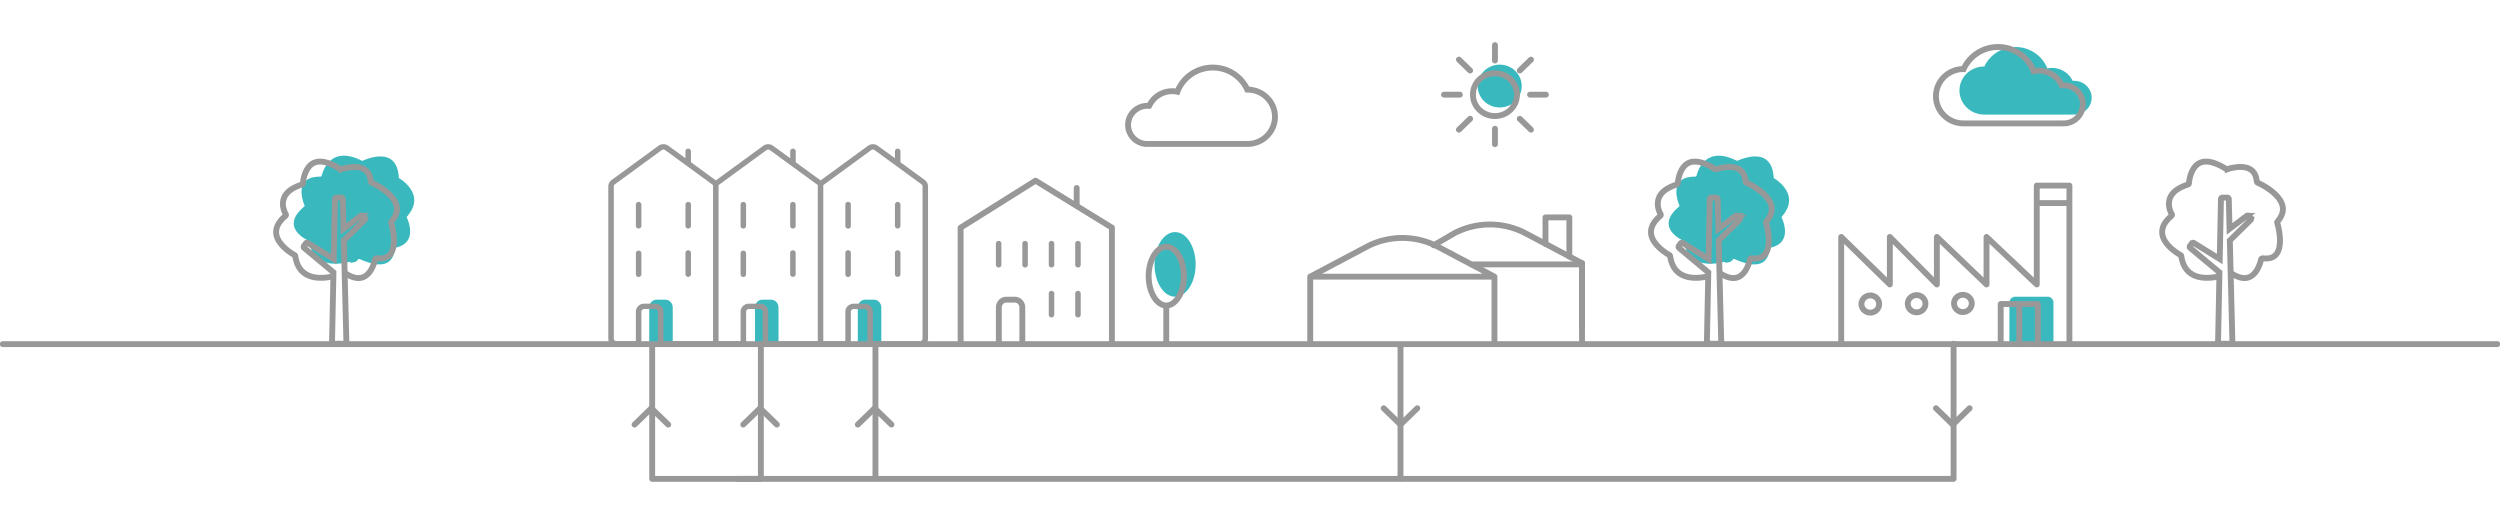 <svg width="851" height="172" fill="none" xmlns="http://www.w3.org/2000/svg"><g clip-path="url(#clip0_438_85236)"><path d="M684 103a2 2 0 012-2h11a2 2 0 012 2v14h-15v-14z" fill="#39B9BE"/><path fill-rule="evenodd" clip-rule="evenodd" d="M223.5 102h3c1.381 0 2.5 1.194 2.5 2.667v12.8c0 .295-.224.533-.5.533h-7c-.277 0-.5-.238-.5-.533v-12.8c0-1.473 1.119-2.667 2.5-2.667zm36 0h3c1.381 0 2.5 1.194 2.5 2.667v12.8c0 .295-.224.533-.5.533h-7c-.277 0-.5-.238-.5-.533v-12.8c0-1.473 1.119-2.667 2.5-2.667zm35 0h3c1.381 0 2.5 1.194 2.5 2.667v12.8c0 .295-.224.533-.5.533h-7c-.277 0-.5-.238-.5-.533v-12.8c0-1.473 1.119-2.667 2.5-2.667z" fill="#39B9BE"/><path d="M348 117.467v-12.8c0-1.473-1.119-2.667-2.5-2.667h-3c-1.381 0-2.5 1.194-2.5 2.667v12.8" stroke="#989898" stroke-width="2"/><path d="M.933 117.139h849.135M222 117.957V163h37v-46" stroke="#989898" stroke-width="2" stroke-linecap="round" stroke-linejoin="round"/><path d="M665 117v46H251m225.727-45.237v45.289M253 144.528l5.727-5.567 5.727 5.567m27.546 0l5.727-5.567 5.727 5.567" stroke="#989898" stroke-width="2" stroke-linecap="round" stroke-linejoin="round"/><path d="M298 163v-46" stroke="#989898" stroke-width="2"/><path d="M482.454 138.961l-5.727 5.567-5.727-5.567m199.454 0l-5.727 5.567-5.727-5.567m-443 5.567l5.727-5.567 5.727 5.567M508.882 15.356v5.24m-12.264-.301L500.43 24m-8.892 8.217h5.391m29.296 0h-5.391m.311-11.922L517.333 24m119.322 82.432c1.67 0 3.023-1.316 3.023-2.939s-1.353-2.938-3.023-2.938c-1.669 0-3.023 1.315-3.023 2.938 0 1.623 1.354 2.939 3.023 2.939zm15.757-.102c1.67 0 3.023-1.316 3.023-2.939s-1.353-2.939-3.023-2.939c-1.669 0-3.023 1.316-3.023 2.939s1.354 2.939 3.023 2.939zm15.757-.102c1.67 0 3.023-1.316 3.023-2.939s-1.353-2.938-3.023-2.938c-1.669 0-3.023 1.315-3.023 2.938 0 1.623 1.354 2.939 3.023 2.939zm12.867 10.911v-13.646h12.642v13.646m-6.321-13.646v13.646" stroke="#989898" stroke-width="2" stroke-linecap="round" stroke-linejoin="round"/><path fill-rule="evenodd" clip-rule="evenodd" d="M314.028 115.248a.904.904 0 01-.276.645.95.95 0 01-.663.267h-15.947v-10.052c0-.726-.297-1.422-.825-1.935a2.862 2.862 0 00-1.99-.802h-3.757a2.862 2.862 0 00-1.99.802 2.698 2.698 0 00-.825 1.935v10.052h-7.503V63.014l16.322-11.924a.973.973 0 011.129-.001l15.951 11.635a.92.92 0 01.275.322.89.89 0 01.099.407v51.795zm-52.54.911v-10.055a2.7 2.7 0 00-.826-1.934 2.861 2.861 0 00-1.99-.803h-3.756a2.863 2.863 0 00-1.99.803 2.702 2.702 0 00-.826 1.934v10.055h-7.505V63.014l16.328-11.924a.96.96 0 011.126-.001l16.324 11.904v53.166h-16.885zm-18.77 0h-16.885v-10.055a2.705 2.705 0 00-.825-1.934 2.863 2.863 0 00-1.99-.803h-3.757a2.859 2.859 0 00-1.989.803 2.702 2.702 0 00-.826 1.934v10.055h-6.566a.952.952 0 01-.663-.268.904.904 0 01-.276-.644V63.468a.905.905 0 01.376-.73l15.952-11.656a.965.965 0 011.127 0l16.322 11.912v53.165zm72.062-54.895l-8.268-6.03V51.5a.902.902 0 00-.276-.644.954.954 0 00-1.326 0 .897.897 0 00-.275.644v2.364l-5.806-4.234a2.886 2.886 0 00-1.691-.545c-.61 0-1.203.192-1.692.545l-16.119 11.778-8.464-6.173V51.5a.897.897 0 00-.274-.647.95.95 0 00-.665-.268.965.965 0 00-.664.268.9.9 0 00-.275.647v2.366l-5.809-4.236a2.881 2.881 0 00-1.691-.545c-.609 0-1.202.192-1.691.545l-16.123 11.777-8.468-6.18V51.5a.901.901 0 00-.276-.644.954.954 0 00-1.326 0 .901.901 0 00-.276.644v2.357l-5.803-4.236a2.887 2.887 0 00-1.692-.544c-.609 0-1.202.192-1.691.545L208.188 61.28a2.778 2.778 0 00-.826.966c-.195.38-.297.798-.298 1.222v51.779c.001.725.298 1.421.826 1.934a2.856 2.856 0 001.99.802h8.443v-11.879a.902.902 0 01.276-.644.954.954 0 01.662-.268h3.757a.956.956 0 01.663.268.897.897 0 01.275.644v11.879h30.022v-11.879c0-.242.099-.473.275-.644a.956.956 0 01.663-.268h3.756a.956.956 0 01.663.268.902.902 0 01.276.644v11.879h18.762v.002h11.259v-11.877a.907.907 0 01.275-.645.953.953 0 01.663-.267h3.757a.95.95 0 01.663.267.9.9 0 01.275.645v11.877h17.824a2.862 2.862 0 001.99-.802 2.705 2.705 0 00.826-1.935V63.453a2.69 2.69 0 00-.298-1.223 2.772 2.772 0 00-.827-.966z" fill="#989898"/><path fill-rule="evenodd" clip-rule="evenodd" d="M305.574 85.185a.96.96 0 00-.665.266.909.909 0 00-.274.646v7.235a.878.878 0 00.07.35.912.912 0 00.508.495.961.961 0 001.024-.198.912.912 0 00.274-.647v-7.235a.893.893 0 00-.274-.645.934.934 0 00-.663-.267zm-16.88-.027a.963.963 0 00-.664.267.91.91 0 00-.275.646v7.302a.896.896 0 00.274.647.952.952 0 001.024.198.913.913 0 00.579-.845v-7.302a.893.893 0 00-.275-.646.934.934 0 00-.663-.267zm16.88-16.427a.963.963 0 00-.665.267.909.909 0 00-.274.646v7.236a.878.878 0 00.07.35.912.912 0 00.508.495.963.963 0 001.024-.198.912.912 0 00.274-.647v-7.236a.893.893 0 00-.274-.645.936.936 0 00-.663-.268zM339.939 82a.961.961 0 00-.664.267.893.893 0 00-.275.645v7.237a.896.896 0 00.274.646.941.941 0 00.664.268.961.961 0 00.665-.268.913.913 0 00.274-.646v-7.237a.893.893 0 00-.275-.645.937.937 0 00-.663-.267zm9 0a.961.961 0 00-.664.267.893.893 0 00-.275.645v7.237a.896.896 0 00.274.646.941.941 0 00.664.268.961.961 0 00.665-.268.913.913 0 00.274-.646v-7.237a.893.893 0 00-.275-.645.937.937 0 00-.663-.267zm9 0a.961.961 0 00-.664.267.893.893 0 00-.275.645v7.237a.896.896 0 00.274.646.941.941 0 00.664.268.961.961 0 00.665-.268.913.913 0 00.274-.646v-7.237a.893.893 0 00-.275-.645.937.937 0 00-.663-.267zm0 17a.961.961 0 00-.664.267.893.893 0 00-.275.645v7.237a.893.893 0 00.274.646.941.941 0 00.664.268.952.952 0 00.665-.268.913.913 0 00.274-.646v-7.237a.893.893 0 00-.275-.645.937.937 0 00-.663-.267zm9-17a.961.961 0 00-.664.267.893.893 0 00-.275.645v7.237a.896.896 0 00.274.646.941.941 0 00.664.268.961.961 0 00.665-.268.913.913 0 00.274-.646v-7.237a.893.893 0 00-.275-.645.937.937 0 00-.663-.267zm0 17a.961.961 0 00-.664.267.893.893 0 00-.275.645v7.237a.893.893 0 00.274.646.941.941 0 00.664.268.952.952 0 00.665-.268.913.913 0 00.274-.646v-7.237a.893.893 0 00-.275-.645.937.937 0 00-.663-.267zm-97.033-13.815a.96.96 0 00-.663.267.898.898 0 00-.275.645v7.235a.878.878 0 00.274.647.935.935 0 00.664.268.965.965 0 00.664-.268.9.9 0 00.274-.647v-7.235a.909.909 0 00-.579-.843.954.954 0 00-.359-.07zm-16.88.121a.96.96 0 00-.663.267.91.91 0 00-.275.645v7.155a.896.896 0 00.274.647.952.952 0 001.024.198.913.913 0 00.579-.845v-7.155a.893.893 0 00-.275-.645.934.934 0 00-.664-.267zm16.88-16.575a.962.962 0 00-.663.268.898.898 0 00-.275.645v7.236a.878.878 0 00.274.647.935.935 0 00.664.268.935.935 0 00.868-.565.878.878 0 00.07-.35v-7.236a.91.91 0 00-.579-.843.954.954 0 00-.359-.07zm-16.88 0a.962.962 0 00-.663.268.91.91 0 00-.275.645v7.236a.896.896 0 00.274.647.95.95 0 00.665.268.962.962 0 00.664-.268.912.912 0 00.274-.647v-7.236a.893.893 0 00-.275-.645.935.935 0 00-.664-.268zM234.27 94.245a.962.962 0 00.663-.268.898.898 0 00.275-.645v-7.235a.9.9 0 00-.275-.645.953.953 0 00-1.327 0 .899.899 0 00-.274.645v7.235a.91.91 0 00.579.843c.113.046.235.07.359.07zm-16.88-8.939a.961.961 0 00-.664.267.909.909 0 00-.274.645v7.155a.893.893 0 00.274.645.95.95 0 00.664.267.964.964 0 00.663-.267.898.898 0 00.275-.645v-7.155a.893.893 0 00-.274-.645.941.941 0 00-.664-.267zm16.88-7.514a.963.963 0 00.663-.267.898.898 0 00.275-.645v-7.236a.9.9 0 00-.275-.645.953.953 0 00-1.327 0 .899.899 0 00-.274.645v7.236a.91.91 0 00.579.843c.113.046.235.07.359.07zm-16.88-9.061a.962.962 0 00-.664.268.91.91 0 00-.274.645v7.236a.893.893 0 00.274.645.95.95 0 00.664.267.962.962 0 00.663-.267.898.898 0 00.275-.645v-7.236a.893.893 0 00-.274-.645.962.962 0 00-.664-.267zm71.304-.026a.96.96 0 00-.664.267.91.91 0 00-.275.646v7.303a.9.9 0 00.276.644c.176.17.414.266.663.266a.951.951 0 00.662-.266.9.9 0 00.276-.644v-7.303a.893.893 0 00-.275-.646.937.937 0 00-.663-.267z" fill="#989898"/><path d="M366.5 70v-6" stroke="#989898" stroke-width="2" stroke-linecap="round" stroke-linejoin="round"/><path d="M510.5 36.582c4.142 0 7.5-3.264 7.5-7.291 0-4.027-3.358-7.291-7.5-7.291-4.142 0-7.5 3.264-7.5 7.29 0 4.028 3.358 7.292 7.5 7.292z" fill="#39B9BE"/><path d="M508.881 39.508c4.142 0 7.5-3.265 7.5-7.291 0-4.027-3.358-7.291-7.5-7.291-4.142 0-7.499 3.264-7.499 7.29 0 4.027 3.357 7.291 7.499 7.291zm-12.263 4.63l3.812-3.705m8.452 8.643v-5.24m12.263.302l-3.812-3.705" stroke="#989898" stroke-width="2" stroke-linecap="round" stroke-linejoin="round"/><path fill-rule="evenodd" clip-rule="evenodd" d="M121.799 88.383c.133-.208.441-.286.688-.174 2.898 1.31 5.08 1.792 6.685 1.791 2.545-.014 3.725-1.145 4.419-2.415.671-1.265.708-2.641.706-2.838v-.031c0-.194.155-.365.378-.414 2.017-.45 3.211-1.265 3.945-2.244.73-.98.99-2.155.99-3.312.002-1.793-.629-3.514-.943-4.248-.105-.245-.169-.374-.169-.374a.368.368 0 01.059-.42c1.805-2.062 2.441-3.914 2.443-5.54.022-3.925-3.85-6.696-4.817-7.306a5.316 5.316 0 00-.204-.126.416.416 0 01-.22-.33c-.181-2.968-1.07-4.748-2.216-5.777-1.147-1.027-2.585-1.369-4.075-1.371-2.199-.004-4.431.792-5.386 1.191-.318.133-.489.216-.489.216a.592.592 0 01-.513-.002c-2.431-1.204-4.413-1.66-6.016-1.659-2.671.004-4.4 1.243-5.583 2.71-1.17 1.461-1.716 3.125-1.891 3.779a4.75 4.75 0 00-.071.283c-.042.205-.254.355-.5.355-2.688.005-4.217.681-5.135 1.629-.918.95-1.24 2.252-1.238 3.56-.002 1.74.566 3.45.85 4.181.093.244.152.374.153.374a.38.38 0 01-.116.455c-2.666 2.245-3.532 4.15-3.533 5.714-.002 1.608.928 2.93 2.014 3.928 1.083.994 2.308 1.641 2.785 1.871.136.066.205.095.205.095.15.065.253.189.273.33.47 3.197 1.835 5.038 3.487 6.114 1.654 1.075 3.657 1.398 5.452 1.398 1.849 0 3.456-.345 4.129-.516.224-.056.336-.091.337-.091.263-.08.555.035.651.256 0 0 2.062-.03 2.466-1.042z" fill="#39B9BE"/><path clip-rule="evenodd" d="M113.558 117a.537.537 0 01-.38-.158.522.522 0 01-.152-.377l.48-23.754-9.946-8.298a.522.522 0 01-.09-.705l.617-.85a.537.537 0 01.717-.139l8.794 5.458.414-20.407a.529.529 0 01.532-.514h1.602c.289 0 .525.226.533.51l.256 10.14 5.872-4.43a.538.538 0 01.7.046l.615.607-.375.37.375-.37a.517.517 0 01.001.742l-7.088 6.984.876 34.607a.517.517 0 01-.151.38.537.537 0 01-.381.158h-3.821z" stroke="#989898" stroke-width="2"/><path d="M117.584 93.065c1.836 1.17 3.304 1.587 4.449 1.586 1.593-.001 2.744-.79 3.644-1.895.886-1.098 1.432-2.47 1.714-3.381.19-.608.262-.998.262-.998.054-.283.362-.48.698-.442a9.1 9.1 0 00.989.057c1.968-.018 3.028-.704 3.768-1.817.726-1.119.997-2.709.993-4.3 0-1.517-.233-3.032-.467-4.163a20.806 20.806 0 00-.466-1.867.466.466 0 01.101-.45c1.324-1.523 1.822-2.916 1.824-4.2.051-3.834-4.747-7.024-7.215-8.327-.813-.437-1.338-.663-1.339-.664a.54.54 0 01-.34-.432c-.19-2.108-.984-3.295-1.981-3.995-1-.7-2.292-.94-3.58-.94-1.666-.002-3.269.41-3.946.615-.226.069-.34.11-.34.11a.723.723 0 01-.615-.064c-2.933-1.845-5.16-2.501-6.783-2.498-1.995.007-3.24.938-4.151 2.23-.894 1.286-1.332 2.895-1.523 3.965-.13.714-.155 1.173-.155 1.175-.011.211-.171.397-.404.471-5.32 1.72-6.377 4.344-6.412 6.538-.003 1.465.546 2.73.815 3.254.089.174.14.256.14.256.127.205.081.456-.113.62-2.354 2-3.146 3.827-3.15 5.462-.05 3.856 4.751 6.989 5.967 7.67.17.097.257.143.257.143a.523.523 0 01.29.386c.463 3.17 1.802 4.975 3.409 6.03 1.61 1.053 3.565 1.372 5.327 1.372 1.816.001 3.396-.34 4.056-.51" stroke="#989898" stroke-width="2"/><path fill-rule="evenodd" clip-rule="evenodd" d="M589.799 88.383c.133-.208.441-.286.688-.174 2.898 1.31 5.08 1.792 6.685 1.791 2.545-.014 3.725-1.145 4.419-2.415.671-1.265.708-2.641.706-2.838v-.031c0-.194.155-.365.378-.414 2.017-.45 3.211-1.265 3.945-2.244.73-.98.99-2.155.99-3.312.002-1.793-.629-3.514-.943-4.248-.105-.245-.169-.374-.169-.374a.368.368 0 01.059-.42c1.805-2.062 2.441-3.914 2.443-5.54.022-3.925-3.85-6.696-4.817-7.306a5.595 5.595 0 00-.204-.126.416.416 0 01-.22-.33c-.181-2.968-1.07-4.748-2.216-5.777-1.147-1.027-2.585-1.369-4.075-1.371-2.199-.004-4.431.792-5.386 1.191-.318.133-.489.216-.489.216a.592.592 0 01-.513-.002c-2.431-1.204-4.413-1.66-6.016-1.659-2.671.004-4.4 1.243-5.583 2.71-1.17 1.461-1.716 3.125-1.891 3.779a4.75 4.75 0 00-.071.283c-.042.205-.254.355-.5.355-2.688.005-4.217.681-5.135 1.629-.918.95-1.24 2.252-1.238 3.56-.002 1.74.566 3.45.85 4.181.093.244.152.374.153.374a.38.38 0 01-.116.455c-2.666 2.245-3.532 4.15-3.533 5.714-.002 1.608.928 2.93 2.014 3.928 1.083.994 2.308 1.641 2.785 1.871.136.066.205.095.205.095.15.065.253.189.273.33.47 3.197 1.835 5.038 3.487 6.114 1.654 1.075 3.657 1.398 5.452 1.398 1.849 0 3.456-.345 4.129-.516.224-.056.336-.091.337-.091.263-.08.555.035.651.256 0 0 2.062-.03 2.466-1.042z" fill="#39B9BE"/><path clip-rule="evenodd" d="M581.558 117a.537.537 0 01-.38-.158.522.522 0 01-.152-.377l.48-23.754-9.946-8.298a.522.522 0 01-.09-.705l.617-.85a.537.537 0 01.717-.139l8.794 5.458.414-20.407a.529.529 0 01.532-.514h1.602c.289 0 .525.226.533.51l.256 10.14 5.872-4.43a.538.538 0 01.7.046l.615.607-.375.37.375-.37a.517.517 0 01.001.742l-7.088 6.984.876 34.607a.517.517 0 01-.151.38.537.537 0 01-.381.158h-3.821z" stroke="#989898" stroke-width="2"/><path d="M585.584 93.065c1.836 1.17 3.304 1.587 4.449 1.586 1.593-.001 2.744-.79 3.644-1.895.886-1.098 1.432-2.47 1.714-3.381a9.47 9.47 0 00.262-.998c.054-.283.362-.48.698-.442a9.1 9.1 0 00.989.057c1.968-.018 3.028-.704 3.768-1.817.726-1.119.997-2.709.993-4.3 0-1.517-.233-3.032-.467-4.163a20.806 20.806 0 00-.466-1.867.466.466 0 01.101-.45c1.324-1.523 1.822-2.916 1.824-4.2.051-3.834-4.747-7.024-7.215-8.327-.813-.437-1.338-.663-1.339-.664a.54.54 0 01-.34-.432c-.19-2.108-.984-3.295-1.981-3.995-1-.7-2.292-.94-3.58-.94-1.666-.002-3.269.41-3.946.615-.226.069-.34.11-.34.11a.723.723 0 01-.615-.064c-2.933-1.845-5.16-2.501-6.783-2.498-1.995.007-3.24.938-4.151 2.23-.894 1.286-1.332 2.895-1.523 3.965-.13.714-.155 1.173-.155 1.175-.011.211-.171.397-.404.471-5.319 1.72-6.378 4.344-6.412 6.538-.003 1.465.546 2.73.815 3.254.089.174.14.256.14.256.127.205.081.456-.113.62-2.354 2-3.146 3.827-3.151 5.462-.049 3.856 4.752 6.989 5.968 7.67.17.097.257.143.257.143a.523.523 0 01.29.386c.463 3.17 1.802 4.975 3.409 6.03 1.61 1.053 3.565 1.372 5.327 1.372 1.816.001 3.396-.34 4.056-.51" stroke="#989898" stroke-width="2"/><path clip-rule="evenodd" d="M755.558 117a.537.537 0 01-.38-.158.522.522 0 01-.152-.377l.48-23.754-9.946-8.298a.522.522 0 01-.09-.705l.617-.85a.537.537 0 01.717-.139l8.794 5.458.414-20.407a.529.529 0 01.532-.514h1.602c.289 0 .525.226.533.51l.256 10.14 5.872-4.43a.538.538 0 01.7.046l.615.607-.375.37.375-.37a.517.517 0 01.001.742l-7.088 6.984.876 34.607a.517.517 0 01-.151.38.537.537 0 01-.381.158h-3.821z" stroke="#989898" stroke-width="2"/><path d="M759.584 93.065c1.836 1.17 3.304 1.587 4.449 1.586 1.593-.001 2.744-.79 3.644-1.895.886-1.098 1.432-2.47 1.714-3.381a9.47 9.47 0 00.262-.998c.054-.283.362-.48.698-.442a9.1 9.1 0 00.989.057c1.968-.018 3.028-.704 3.768-1.817.726-1.119.997-2.709.993-4.3 0-1.517-.233-3.032-.467-4.163a20.806 20.806 0 00-.466-1.867.466.466 0 01.101-.45c1.324-1.523 1.822-2.916 1.824-4.2.051-3.834-4.747-7.024-7.215-8.327-.813-.437-1.338-.663-1.339-.664a.54.54 0 01-.34-.432c-.19-2.108-.984-3.295-1.981-3.995-1-.7-2.292-.94-3.58-.94-1.666-.002-3.269.41-3.946.615-.226.069-.34.11-.34.11a.723.723 0 01-.615-.064c-2.933-1.845-5.16-2.501-6.783-2.498-1.995.007-3.24.938-4.151 2.23-.894 1.286-1.332 2.895-1.523 3.965-.13.714-.155 1.173-.155 1.175-.011.211-.171.397-.404.471-5.319 1.72-6.378 4.344-6.412 6.538-.003 1.465.546 2.73.815 3.254.089.174.14.256.14.256.127.205.081.456-.113.62-2.354 2-3.146 3.827-3.151 5.462-.049 3.856 4.752 6.989 5.968 7.67.17.097.257.143.257.143a.523.523 0 01.29.386c.463 3.17 1.802 4.975 3.409 6.03 1.61 1.053 3.565 1.372 5.327 1.372 1.816.001 3.396-.34 4.056-.51" stroke="#989898" stroke-width="2"/><path d="M626.75 117.139V80.655l16.55 16.177V80.655l16.009 16.177V80.655l16.904 16.177V80.655l17.101 16.177V63.185h11.113v53.205m-11.114-47.26h11.114" stroke="#989898" stroke-width="2" stroke-linecap="round" stroke-linejoin="round"/><path clip-rule="evenodd" d="M391.093 49c-.001 0-.66-.008-1.026-.016-.138-.004-.175-.002-.287-.012-3.258-.392-5.778-3.13-5.78-6.453.001-3.59 2.948-6.5 6.586-6.501.199 0 .397.009.592.026a8.607 8.607 0 017.836-4.993c.606 0 1.195.063 1.763.18 1.837-4.81 6.541-8.23 12.053-8.231 5.233.001 9.736 3.082 11.751 7.508h.056v.126-.126c5.171 0 9.362 4.14 9.363 9.247-.001 5.105-4.192 9.244-9.363 9.245h-33.544z" stroke="#989898" stroke-width="2"/><path fill-rule="evenodd" clip-rule="evenodd" d="M705.616 39l.924-.014c.124-.003.157-.002.258-.01 2.932-.348 5.2-2.769 5.202-5.709-.001-3.176-2.654-5.75-5.927-5.751-.18 0-.358.008-.534.023-1.214-2.604-3.915-4.416-7.052-4.417a7.96 7.96 0 00-1.587.16c-1.652-4.256-5.886-7.281-10.847-7.282-4.71 0-8.763 2.727-10.576 6.642h-.051v.111-.112c-4.654.001-8.425 3.663-8.426 8.18.001 4.517 3.772 8.178 8.426 8.179h30.19z" fill="#39B9BE"/><path clip-rule="evenodd" d="M701.907 42c.001 0 .66-.008 1.026-.016.138-.004.175-.002.287-.012 3.258-.392 5.778-3.13 5.78-6.453-.001-3.59-2.948-6.5-6.586-6.501-.199 0-.397.009-.592.026a8.607 8.607 0 00-7.836-4.993c-.606 0-1.195.063-1.763.18-1.837-4.81-6.541-8.23-12.053-8.231-5.233.001-9.736 3.082-11.751 7.508h-.056v.126-.126c-5.171 0-9.362 4.14-9.363 9.247.001 5.105 4.192 9.244 9.363 9.245h33.544z" stroke="#989898" stroke-width="2"/><path d="M327 117V77.5l25.5-16 26 16V117m18.5.5v-14" stroke="#989898" stroke-width="2" stroke-linejoin="round"/><ellipse cx="400" cy="90" rx="7" ry="11" fill="#39B9BE"/><path d="M403 94c0 2.877-.744 5.434-1.894 7.241C399.949 103.06 398.473 104 397 104c-1.473 0-2.949-.94-4.106-2.759C391.744 99.434 391 96.877 391 94s.744-5.434 1.894-7.241C394.051 84.939 395.527 84 397 84c1.473 0 2.949.94 4.106 2.759C402.256 88.566 403 91.123 403 94z" stroke="#989898" stroke-width="2"/><path d="M446 116.085V94.171h62.713v22.169M446 94.17l19.194-10.16A26.012 26.012 0 01477.356 81c4.249 0 8.431 1.035 12.162 3.01l19.194 10.16m29.806-4.58v22.17" stroke="#989898" stroke-width="2" stroke-linecap="round" stroke-linejoin="round"/><path d="M538.518 117V89.59l-19.194-10.16a26.01 26.01 0 00-12.162-3.01A26.01 26.01 0 00495 79.43l-7 4.07" stroke="#989898" stroke-width="2" stroke-linecap="round" stroke-linejoin="round"/><path d="M526.078 83.005V74h8.128v13.308" stroke="#989898" stroke-width="2" stroke-linecap="round" stroke-linejoin="round"/><path d="M538 90h-37" stroke="#989898" stroke-width="2" stroke-linecap="round"/></g><defs><clipPath id="clip0_438_85236"><path fill="#fff" d="M0 0h851v172H0z"/></clipPath></defs></svg>